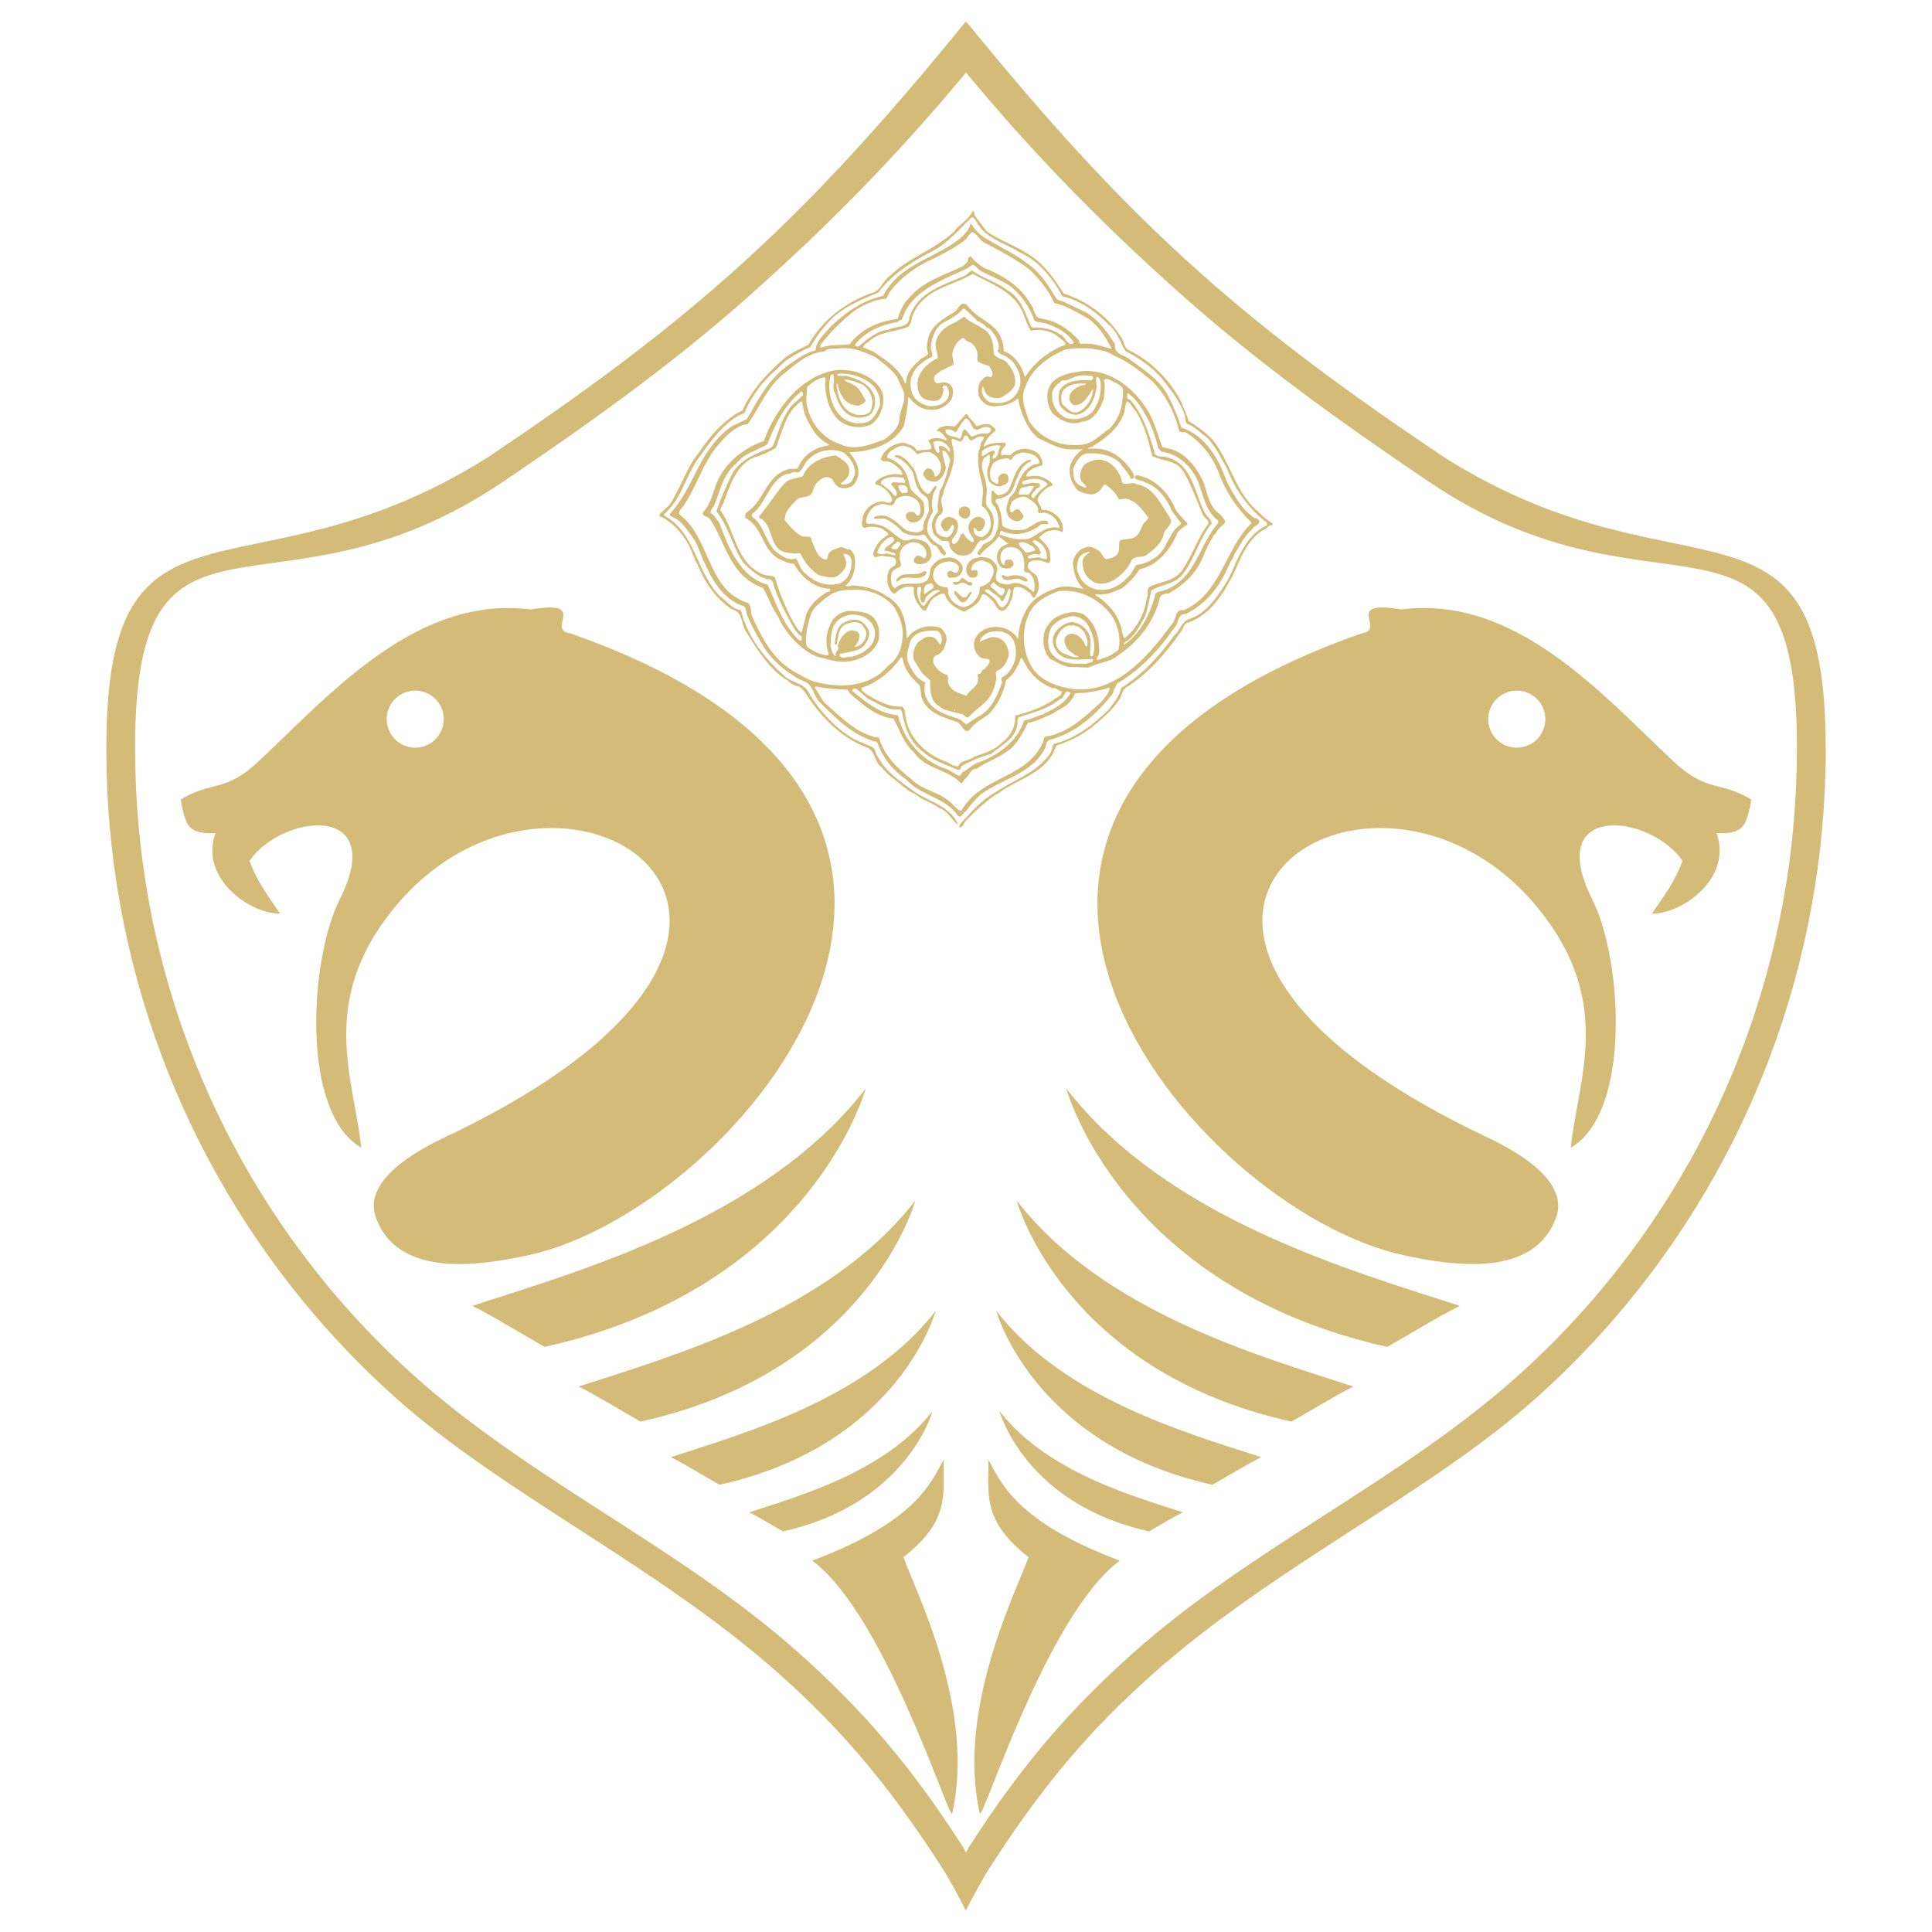 <?xml version="1.0" encoding="UTF-8"?>
<!DOCTYPE svg PUBLIC "-//W3C//DTD SVG 1.1//EN" "http://www.w3.org/Graphics/SVG/1.1/DTD/svg11.dtd">
<!-- Creator: CorelDRAW 2017 -->
<svg xmlns="http://www.w3.org/2000/svg" xml:space="preserve" width="26.594mm" height="26.594mm" version="1.1" style="shape-rendering:geometricPrecision; text-rendering:geometricPrecision; image-rendering:optimizeQuality; fill-rule:evenodd; clip-rule:evenodd"
viewBox="0 0 2824.6 2824.6"
 xmlns:xlink="http://www.w3.org/1999/xlink">
 <defs>
  <style type="text/css">
   <![CDATA[
    .fil0 {fill:none}
    .fil1 {fill:#D4BB78}
   ]]>
  </style>
 </defs>
 <g id="Livello_x0020_1">
  <rect class="fil0" y="0" width="2824.6" height="2824.6"/>
  <rect class="fil0" x="31.55" y="31.55" width="2761.51" height="2761.52"/>
  <g id="_2066098758784">
   <path class="fil1" d="M1412.32 31.55l-3.76 4.09 -20.08 24.49c-115.2,140.25 -213.72,245.24 -318.41,338.55 -104.69,93.25 -215.43,174.93 -355.04,268.69l-3.04 1.88c-349.13,220.19 -556.55,17.84 -556.57,424.66l-0.08 0 0 0.11c0,316.12 114.34,605.1 303.17,826.84 36.61,42.96 76.14,83.47 118.34,121.34 158.97,142.46 385.98,247.58 563.84,406.44 88.41,78.94 157.04,158.85 234.57,278.8 13.79,21.35 25.14,42.92 36.69,65.64 11.82,-22.51 23.93,-45.38 37.77,-66.74 77.54,-120 145.79,-198.7 234.23,-277.69 177.88,-158.86 404.89,-263.98 563.84,-406.44 42.2,-37.86 81.75,-78.37 118.31,-121.34 188.87,-221.74 303.2,-510.72 303.2,-826.84l0 -0.11 -0.11 0c0,-406.81 -207.43,-204.47 -556.6,-424.66l-2.97 -1.88c-139.64,-93.75 -250.41,-175.43 -355.04,-268.69 -104.73,-93.31 -203.27,-198.3 -318.44,-338.55l-20.12 -24.49 -3.71 -4.09 0 0zm-3.76 2669.78c-77.71,-121.24 -148.79,-202.71 -239.87,-284 -174.26,-155.64 -390.7,-251.29 -563.81,-406.44 -40.53,-36.31 -78.78,-75.56 -114.39,-117.34 -182.54,-214.3 -292.94,-493.79 -292.94,-799.52l0 -0.11 -0.11 0c0,-405.53 202.13,-162.65 537.75,-389.37 125.56,-84.84 249,-172.88 362.85,-274.4 100.14,-89.23 201.94,-189.01 310.51,-319.59l3.76 -4.73 3.71 4.73c108.58,130.59 210.41,230.36 310.53,319.59 113.83,101.52 237.3,189.56 362.85,274.4 335.62,226.72 537.76,-16.15 537.76,389.37l-0.08 0 0 0.11c0,305.73 -110.44,585.22 -292.94,799.52 -35.63,41.78 -73.86,81.03 -114.39,117.34 -173.09,155.16 -389.58,250.8 -563.86,406.44 -91.05,81.3 -162.18,162.76 -239.87,284l-3.71 6.99 -3.76 -6.99 0 0z"/>
   <path class="fil1" d="M1395.93 1038.68l0 0.51c-1,0 -1,-2.26 0,-2.26 0.5,0 0.5,1.75 0,1.75l0 0zm-126.96 -17.15c14.87,6.55 28.46,18.17 46.61,15.4 5.29,3.27 3.28,11.6 6.04,16.39 3.77,18.16 12.6,34.56 27.7,45.66 14.86,13.63 34.01,18.67 51.14,26.75 3.27,0 4.28,-2.78 5.29,-5.57 13.85,-8.07 27.96,-13.62 43.32,-17.91 14.86,-12.61 35.52,-21.94 38.29,-42.89 0.5,-3.78 -0.5,-8.06 2.26,-10.84 20.66,-6.56 42.57,-12.11 60.2,-26.49 7.05,-1.01 6.04,-16.9 15.37,-8.58 -8.83,15.9 -25.69,23.47 -41.06,31.29 -9.31,2.02 -17.63,7.56 -26.95,8.57 -9.33,30.28 -37.78,50.97 -65.75,61.06 -9.31,2.52 -15.87,10.84 -24.43,14.64 -0.76,2.77 -2.78,3.27 -4.04,5.53 -6.55,-2.26 -12.6,-7.56 -19.14,-10.33 -31.24,-9.34 -58.45,-37.33 -67.76,-68.11 -3.27,-3.29 0,-9.85 -6.04,-10.85 -24.18,-2.26 -42.06,-17.66 -60.2,-31.79 -0.51,-2.77 -5.53,-2.27 -3.78,-5.03 2.77,-2.78 6.04,-1.52 8.06,0.5l14.86 12.61zm-29.46 -13.11c3.27,8.32 13.1,12.61 19.65,19.66 13.6,10.6 28.96,20.95 47.11,22.46 9.31,16.64 14.11,35.33 29.97,49.45 17.12,25.23 48.86,23.71 69.01,45.41 2.27,-0.5 2.77,-4.29 5.05,-5.8 7.05,-5.55 8.06,-15.39 17.88,-15.9 19.9,-13.87 45.6,-19.42 59.7,-40.61 6.04,-8.34 10.59,-17.66 14.87,-26.5 13.58,-1.51 24.17,-8.57 36.02,-13.12 4.54,-3.28 10.07,-6.05 14.86,-8.84 8.32,-4.79 14.35,-11.85 18.13,-20.68 6.05,-1.76 13.1,0 19.15,-1.76 10.32,-1.52 21.41,-3.28 31.24,-7.06 0,8.32 -7.06,14.88 -12.09,20.93 -24.18,22.45 -49.38,46.43 -82.12,50.96 -2.77,2.02 -1.76,6.56 -3.78,9.34 -20.4,45.42 -74.05,48.69 -105.79,81.74 -4.29,5.29 -9.82,10.85 -12.6,16.9 -4.28,1.02 -8.57,-5.06 -12.09,-7.82 -16.89,-19.68 -44.34,-20.18 -62.22,-38.85 -19.89,-15.39 -39.54,-35.06 -46.1,-59.29 -2.77,-2.52 -5.54,-0.51 -8.06,-2.02 -26.95,-7.06 -47.11,-28.01 -67.51,-45.66 -9.31,-7.06 -11.33,-17.41 -18.64,-25.74l1.26 -2.03c16.37,3.29 30.48,4.3 47.11,4.81l0 0zm80.86 -42.15c2.77,14.14 12.59,25.24 23.66,35.08 2.78,6.55 1.52,13.11 3.78,19.67 8.32,21.44 31.25,27.5 49.88,34.06 8.56,1.01 12.6,22.95 21.91,9.34 7.06,-8.84 17.89,-13.88 26.7,-20.95 13.11,-14.13 20.91,-30.77 24.69,-49.2 11.58,-7.82 17.37,-20.44 21.9,-33.05 5.55,6.05 7.05,13.88 12.6,19.68 8.82,12.62 20.16,19.43 32.76,25.24 5.53,-1.52 8.82,4.03 13.84,4.54 1.01,7.56 -8.31,8.84 -12.59,13.12 -17.13,10.84 -35.77,17.66 -55.42,22.45 1.01,15.9 -6.54,30.28 -19.64,39.62 -11.59,12.61 -27.46,15.12 -41.57,21.19 -6.54,5.54 -18.13,4.04 -21.91,13.11 -7.3,1.26 -13.1,-5.79 -20.4,-7.56 -27.96,-10.35 -54.15,-36.07 -56.91,-67.36 -1.02,-4.54 -0.51,-9.33 -4.79,-12.11 -21.42,0.51 -37.8,-9.34 -54.17,-19.68 -2.26,-2.77 -6.04,-4.54 -5.03,-7.82 23.43,-7.56 43.33,-23.96 57.93,-44.91 1.77,0.5 2.78,3.28 2.78,5.54l0 0zm55.41 -38.33c1.51,4.28 2.01,11.34 -1.26,14.61 -3.26,-4.28 -5.8,-10.33 -12.6,-11.34 -8.06,-2.27 -14.6,4.29 -20.65,8.57 -5.03,7.32 -8.32,18.17 -4.54,25.99l11.08 17.92 12.1 11.1c0,12.61 -0.5,26.23 9.31,35.06 3.78,2.27 6.05,4.79 10.33,7.07 9.31,3.27 19.14,5.03 28.96,7.82 1.76,2.02 5.03,5.8 7.81,3.28 7.55,-7.83 15.87,-14.38 23.92,-20.95 8.83,-8.84 13.86,-20.18 15.87,-32.29 2.78,-5.06 -2.76,-9.34 1.27,-13.88 9.82,-3.28 14.6,-13.63 17.38,-22.45 0.5,-7.57 -2.77,-15.39 -7.05,-20.68 -5.53,-4.55 -12.09,-7.32 -19.14,-6.05 -5.54,2.27 -12.1,3.78 -16.38,7.05 0.5,-6.55 7.55,-11.6 13.1,-14.12 10.33,-2.78 21.41,-2.78 29.97,3.78 10.59,8.83 10.59,22.44 9.33,34.56 -3.27,10.84 -8.82,22.45 -19.65,27.24 -2.76,2.77 0.5,5.05 0,8.33 -7.05,17.65 -14.11,37.34 -32.75,48.19 -6.55,2.77 -12.6,8.33 -19.15,12.11 -4.03,-1 -6.8,-6.56 -11.08,-7.56 -17.39,-6.06 -39.29,-11.61 -47.6,-30.78 -3.27,-6.56 -3.27,-15.39 -1.76,-22.96 -11.84,-4.55 -18.39,-15.39 -23.93,-26.99 -5.53,-12.12 0,-22.96 2.77,-34.57 8.06,-13.62 23.93,-14.63 37.78,-13.62 3.27,0 4.79,3.78 6.55,5.55l0 0zm194.71 -13.38c7.31,1.26 12.09,5.55 15.87,12.11 2.26,5.55 5.03,12.62 2.77,18.67 -4.29,-0.5 -2.77,-7.06 -6.55,-9.34 -3.27,-5.54 -9.31,-8.83 -14.61,-9.34 -4.52,-0.5 -8.82,1.77 -11.08,5.55 -2.26,7.56 1.76,14.88 6.55,19.18 4.52,3.27 8.81,7.82 14.36,8.32 -7.81,3.78 -16.38,-2.27 -24.18,-5.05 -6.04,-3.79 -10.83,-10.35 -9.82,-18.67 2.77,-10.35 9.31,-19.68 20.15,-21.94 2.27,2.26 4.54,-1.01 6.55,0.5l0 0zm21.91 2.77c6.55,12.12 10.08,27.51 5.03,41.89 -1,0 -2.26,1 -3.26,0 -1.77,-10.1 2.26,-18.67 -1.01,-28.76 -3.28,-11.85 -14.37,-19.68 -25.95,-21.19 -11.34,1.51 -22.42,9.34 -27.21,20.68 -2.26,8.83 0.51,17.66 6.05,24.23 13.6,14.12 33.24,9.33 51.37,9.33 1.02,1.01 0.51,3.28 -1,4.29l-9.33 2.78c-15.88,0 -33.5,0.5 -45.59,-10.85 -11.34,-9.85 -10.33,-26.49 -6.05,-39.11 5.55,-11.85 19.15,-17.91 31.75,-19.68 11.09,-0.5 20.9,6.56 25.18,16.4l0 0zm-320.64 -9.34c5.53,6.06 8.81,14.39 7.05,23.22 -2.78,15.89 -20.16,26.23 -34.51,29.01 -6.05,-0.5 -13.61,4.29 -16.89,-2.26 0,-1.52 1.01,-2.78 2.77,-2.27 12.6,-3.27 27.2,-3.27 35.01,-14.13 3.78,-6.05 7.56,-13.62 4.29,-21.44 -3.79,-7.06 -9.31,-12.62 -16.88,-14.13 -8.31,-0.51 -15.87,2.01 -22.42,6.55 -7.81,7.57 -8.82,19.18 -9.81,29.02 0.5,1 2.52,1 3.27,0 2.01,-10.35 1.51,-23.47 13.1,-29.02 7.05,-2.77 16.88,-5.05 23.93,1.01 2.77,5.55 7.8,9.34 5.54,15.9 -1.52,8.33 -8.06,15.39 -16.38,16.39l-1.01 0c4.79,-4.79 8.06,-10.84 7.56,-17.9 -1.01,-5.06 -6.55,-5.55 -10.33,-6.56 -11.08,1.01 -18.64,13.12 -21.4,22.95 4.27,6.05 -6.05,8.84 -2.27,14.89l-0.5 0.5c-4.79,-2.27 -6.04,-9.34 -7.55,-14.88 0.5,-15.39 0.5,-32.8 15.09,-41.13 12.6,-8.33 32,-6.06 42.34,4.28l0 0zm141.29 -35.57c2.53,-2.76 3.28,-6.55 7.06,-7.56l0.5 2.02c-3.78,5.05 -6.55,13.87 -14.36,13.87 -4.78,-3.27 -8.06,-8.83 -11.32,-13.11l1 -4.05c5.54,2.77 9.82,12.62 17.12,8.83l0 0zm63.98 -4.78c-1.76,8.06 -3.78,16.9 -11.59,20.68 -6.54,-1.52 -7.04,-8.83 -11.33,-12.62 -5.03,-5.54 -10.08,-7.56 -14.36,-12.11 1.01,-3.28 4.28,-1.51 6.55,-1.51 5.54,6.05 14.35,9.34 18.14,16.9l1.51 0c4.04,-5.55 6.54,-12.11 8.82,-18.16 3.28,0 2.77,4.55 2.26,6.82l0 0zm-130.22 -8.84c0,7.56 -4.04,15.89 1.5,22.45 5.54,0 3.28,-6.05 6.05,-8.84 5.54,-4.78 11.59,-11.6 19.15,-9.33l0.5 1.25c-8.82,4.3 -17.39,11.86 -22.42,21.19 -2.27,0.51 -4.78,-1 -5.54,-3.27 -3.77,-6.56 -5.79,-14.63 -4.78,-22.95 1.51,-1.02 3.77,-1.77 5.54,-0.51l0 0zm18.39 -1.26c-1.02,4.04 -6.55,5.05 -9.07,7.83 -1.76,1 -2.77,3.28 -5.03,2.77 -1.01,-4.55 0.5,-8.33 1.51,-12.11 2.77,-1.77 5.54,-2.77 8.31,-3.28 2.27,0.51 3.79,3.28 4.29,4.79l0 0zm103.02 3.28c1.77,3.53 -1,7.32 -3.27,10.09 -6.04,-1.25 -9.81,-9.34 -15.87,-12.11 -2.77,-3.28 1.76,-5.54 3.78,-7.83 3.26,5.06 9.33,8.34 15.36,9.85l0 0zm-48.1 -9.85c0.5,1.77 2.02,2.78 1.01,4.55 -4.29,2.02 -8.83,-2.26 -12.6,-3.78 -5.54,-0.76 -10.83,7.06 -15.37,1.01 0,-4.54 5.03,-0.51 6.55,-2.27 4.52,-0.5 4.52,-7.56 9.31,-4.79 3.27,2.53 6.04,6.05 11.09,5.29l0 0zm74.31 -8.57c2.77,2.01 8.32,2.53 7.81,7.06 -5.03,2.77 -9.33,-3.78 -14.86,-3.27 -7.05,-0.51 -18.14,6.04 -22.92,-3.28 1.51,-5.57 5.54,1.5 9.31,0 6.55,-2.78 14.11,-2.28 20.66,-0.51l0 0zm-139.55 -5.06c-1.51,3.79 -5.54,6.06 -9.31,7.06 -9.31,2.28 -17.89,-2.01 -27.2,1.27l-6.8 4.79c-1.52,-0.5 -1.52,-3.28 -0.5,-3.78 10.57,-13.63 28.45,-1.76 40.04,-12.11 1.51,0.5 3.77,1.26 3.77,2.76l0 0zm158.69 -32.79c-4.27,1.51 -9.82,3.78 -14.6,2.78 -3.28,-5.06 -8.31,-7.83 -9.82,-13.38 7.55,-3.78 14.11,1.77 20.16,4.55 2.25,1.52 3.77,3.78 4.27,6.05l0 0zm-196.97 -9.84c-0.51,3.27 -3.28,5.3 -5.03,8.07 -2.53,0.51 -5.8,0.51 -8.06,-1.01 -0.5,-5.05 6.03,-6.05 8.06,-9.85 2.26,0 4.52,0.51 5.03,2.78l0 0zm213.59 14.12l0.51 8.34c-5.03,1.01 -8.32,-2.27 -13.1,-2.27l-12.6 1.51c-1.76,0 -2.77,-2.02 -1.76,-3.27 4.52,-3.28 10.32,-3.78 15.37,-2.02 1.75,-0.51 2.76,-1.76 3.27,-3.28 -2.27,-7.32 -8.32,-11.6 -12.59,-15.9 0.5,-1.26 2.75,-1.76 3.26,-2.26 8.82,2.26 15.87,10.84 17.63,19.16l0 0zm-222.91 -20.17c-1.52,8.57 -13.62,8.07 -14.12,16.39 4.79,0.51 10.33,2.28 15.11,3.78 0.75,0.52 0.75,1.77 0.75,2.78 -4.03,1.01 -7.81,-2.26 -12.1,-2.26 -3.77,0 -11.58,2.26 -14.35,-1.52 2.26,-9.34 9.33,-17.66 18.13,-22.45 3.28,-0.75 6.05,0.5 6.56,3.28l0 0zm111.08 -42.89c0,4.29 0.5,9.84 -4.29,11.6 -3.26,2.03 -7.04,0 -10.32,-2.27 -2.77,-3.27 -2.77,-8.83 0,-12.1 4.28,-4.3 12.6,-3.28 14.61,2.77l0 0zm93.69 -34.56l-8.31 12.1 -14.6 -0.5c1.01,-4.54 1.52,-9.33 6.54,-10.35 5.29,0 10.83,-3.53 16.37,-1.25l0 0zm-185.13 6.05c0.75,5.05 -5.29,2.77 -8.05,3.78 -2.78,-2.77 -6.05,-7.06 -5.55,-10.84 5.55,-2.27 14.36,-1.26 13.61,7.06l0 0zm204.28 -9.84l-0.5 2.26c-7.05,4.29 -14.37,11.35 -18.65,17.91 -1,0.76 -2.75,0.76 -3.27,-0.51 -2.76,-4.78 3.78,-8.06 6.05,-12.1 1.5,-2.03 6.04,-2.03 6.04,-5.3 -1.26,-5.54 -6.55,-2.26 -9.82,-4.04 -5.54,0 -10.58,3.28 -15.87,2.27 -1.76,-1.01 -0.75,-3.28 0.5,-4.29 10.33,-4.55 27.21,-6.05 35.52,3.79l0 0zm-207.54 -3.79c-0.51,1.52 -1.53,3.79 -3.79,2.02l-14.11 -0.5c-1.26,0.5 -2.76,1.25 -2.76,2.77 3.27,5.03 10.31,10.35 7.55,16.4 -1.02,1.76 -3.27,0.5 -3.78,-0.52 -4.28,-6.54 -12.09,-11.34 -18.14,-16.38 -1,-0.51 -1,-2.78 0,-3.79 8.31,-8.33 22.43,-6.56 32.25,-5.06l2.78 5.06zm13.09 -17.15c5.54,12.1 6.04,28.51 19.89,35.83 6.05,-1.77 6.55,-10.6 12.09,-12.11 1.52,4.28 -2.76,7.56 -4.01,10.84 -2.02,9.84 -3.28,17.65 -0.52,26.99 -5.53,8.84 -10.32,18.68 -8.05,29.53 3.28,9.33 11.33,17.15 20.65,20.42 0,5.31 11.09,9.85 3.78,14.13 -8.56,-3.28 -7.04,-14.13 -16.87,-15.88 -5.54,-3.79 -7.56,-10.85 -13.1,-14.89 -10.33,3.28 -21.42,1.76 -30.74,-3.28 -7.55,-8.07 -15.87,-15.39 -26.2,-19.68 -6.03,-0.5 -10.57,0.5 -15.87,0 -0.5,-3.78 3.27,-3.78 6.05,-4.28 17.38,-3.29 28.46,12.1 41.05,21.19 8.06,2.27 18.64,6.05 25.19,-1.51 -1.77,-10.35 5.29,-18.17 8.06,-27 -2.02,-7.57 2.26,-17.41 -6.55,-21.95 -10.83,-7.06 -14.11,-20.68 -16.37,-32.8 -5.54,-10.84 -14.86,-20.17 -26.96,-24.22 -1,-1.52 1.25,-2.52 2.27,-2.52 11.58,0.51 19.14,12.6 26.19,21.19l0 0zm-105.54 -25.74c10.32,5.54 18.13,17.14 18.64,29.02 0.51,6.05 -3.27,10.59 -5.53,14.88 -4.79,3.28 -10.84,5.55 -15.88,2.27 5.54,-3.28 13.6,-9.34 13.1,-17.66 1.26,-12.12 -11.33,-17.92 -19.64,-23.45 -19.65,2.01 -40.56,10.84 -48.11,30.51 -9.31,3.54 -20.4,2.77 -27.46,11.11 -13.1,14.88 -22.92,31.78 -36.03,46.67 -1.75,4.78 3.28,3.78 4.79,6.05 13.86,11.85 10.58,32.8 25.69,44.4 6.55,3.78 14.36,3.78 21.41,4.8 2.27,0 6.04,-1.52 8.31,0.5 6.05,12.61 15.37,24.23 27.21,31.28 8.82,1.26 19.89,6.55 27.96,0 6.05,-4.29 12.6,-12.11 11.59,-20.18l-4.28 -11.1c2.02,-0.5 4.79,0.75 7.05,1.26 4.29,3.78 6.04,9.34 4.79,14.63 -0.5,11.1 -6.04,21.94 -16.38,27 -17.38,5.54 -35.51,-0.51 -48.6,-12.12 -8.83,-6.04 -11.09,-15.89 -15.87,-24.22 -12.1,4.05 -22.43,-4.29 -31.24,-11.35 -14.36,-15.38 -15.88,-37.83 -33.51,-49.95l0 -3.27c21.91,-15.9 24.18,-48.19 50.38,-58.79 6.05,1.26 10.33,-5.3 16.37,-2.02 8.33,-3.28 8.83,-12.61 14.87,-18.15 13.1,-14.14 32.73,-18.17 50.38,-12.12l0 0zm110.08 3.78c4.78,-3.27 12.59,-4.28 18.64,-3.27 9.31,4.04 15.87,12.11 15.87,22.7 -0.5,5.3 -2.77,11.86 -8.82,13.12 -1.01,-5.05 -2.78,-11.1 -8.82,-12.11 -3.78,-1.01 -6.55,2.77 -8.06,6.05 -1.26,3.79 2.52,7.06 4.78,10.36 4.55,2.26 11.09,3.78 15.87,1.75 7.05,-4.55 11.09,-11.61 12.1,-19.93 -1.52,-7.56 -5.05,-15.89 -5.05,-24.47 6.8,0.5 9.33,8.58 11.59,14.14 -4.28,15.38 -7.05,31.28 -15.36,44.9l-3.28 19.67 0.52 11.11c-6.55,6.55 -10.84,16.4 -8.07,25.74 0.51,7.83 7.55,11.6 13.1,15.89 3.28,2.27 12.6,-2.27 11.59,5.55 0,7.06 7.06,11.61 11.84,15.39 7.81,1.51 15.87,2.77 21.91,-4.54 4.54,-5.31 6.54,-12.63 12.09,-16.41 6.54,1.01 10.32,-4.29 14.87,-8.06 5.53,-12.12 6.55,-27.51 -2.27,-37.85 -9.82,-8.83 -1.01,-22.71 -4.28,-33.55 -0.51,-13.12 -11.59,-28 -3.27,-41.11l7.55 -5.06c1.76,4.05 0.51,10.09 0,14.39 -4.28,7.05 -3.78,17.4 0,25.23 4.54,4.28 9.81,7.56 16.38,7.06 4.03,-2.78 10.57,-2.78 11.59,-8.84 0.5,-3.79 0,-8.57 -4.28,-9.85 -4.55,-1.51 -8.32,1.77 -10.58,5.06 -1.01,2.77 1.75,7.06 -1.01,9.85 -3.78,-1.02 -8.32,-3.28 -9.82,-7.07 -2.27,-7.83 -1.26,-15.9 3.27,-22.46 4.78,-5.53 13.1,-7.31 20.65,-7.82 2.27,0 4.54,3.79 6.81,1.26 2.52,-6.81 9.82,-7.81 15.11,-10.08 9.31,1.75 21.4,1.75 24.68,13.36 1.25,5.81 -6.04,2.52 -8.82,5.3 -15.11,7.32 -21.16,23.21 -25.69,37.34 -2.77,3.78 -5.29,7.56 -8.82,10.33 -2.02,7.83 -6.55,15.4 -3.28,23.21 1.77,6.56 7.82,10.36 13.86,11.35 3.78,0 6.54,-1.51 8.06,-3.78 5.53,-4.79 -2.53,-8.83 -3.77,-13.12 -2.78,-1.01 -6.56,-1.01 -8.07,1.52 -1.75,1.25 -2.77,2.77 -4.52,2.26 -3.78,-4.28 -0.51,-10.35 1.25,-15.39 5.29,-4.78 13.6,-9.33 21.66,-6.56 8.33,5.57 18.14,10.35 16.63,21.45 2.76,3.78 6.04,0.5 9.31,1.01 11.34,1.76 19.65,10.6 21.91,21.44l0 1.01c-17.63,-4.79 -30.22,8.83 -43.82,15.38 -14.86,3.28 -27.97,-0.5 -41.81,-5.28l-1.52 0c0,-2.28 0.51,-7.33 4.28,-5.57 17.63,8.84 39.54,2.78 54.4,-8.32 2.53,-6.06 15.88,3.27 10.83,-6.56 -15.37,-4.29 -24.68,13.63 -40.04,13.12 -9.82,1.26 -17.9,-1 -25.7,-6.05 -1.51,-11.85 -1.51,-25.72 -10.31,-35.57l0.99 -2.78c8.83,-2.01 19.15,-4.28 23.69,-14.13 3.78,-5.54 3.78,-12.1 7.56,-17.66 3.28,-9.84 9.31,-20.17 19.65,-23.96 0,-1.25 -0.51,-2.26 -1.52,-2.76 -20.9,6.55 -22.42,29.52 -31.74,45.41 -3.27,3.78 -7.81,6.04 -12.09,6.54 -6.54,3.28 -12.09,-16.38 -12.09,-1 0,7.06 -1.52,13.63 5.03,18.67 7.05,13.62 7.05,31.28 -2.27,44.4 -3.77,6.05 -9.82,7.07 -15.36,10.36 -1.52,5.54 -8.06,8.32 -8.06,13.62l3.77 2.26c7.05,-11.6 20.66,-15.88 27.2,-28 5.05,2.77 9.33,8.33 14.37,10.6 -5.05,2.02 -11.59,4.28 -14.37,10.33 -3.78,7.06 -3.27,16.4 2.28,22.46 3.26,4.29 9.81,3.78 14.35,3.27 2.02,-2.26 6.04,-3.27 5.29,-6.55 0,-2.78 -2.02,-5.55 -4.28,-6.05 -2.77,0 -4.29,-0.5 -6.54,0.5 -3.28,1.77 -1.01,6.05 -3.28,7.06 -3.27,-1.01 -4.52,-4.79 -5.03,-8.06 -1.52,-7.07 2.26,-13.13 7.31,-16.41 6.54,-2.27 13.09,-1.25 18.37,1.52 10.09,7.82 9.33,20.44 8.83,31.79 1.76,3.27 5.54,1.76 8.31,3.78 6.54,6.04 8.06,16.65 6.54,25.23l-1.75 1.77c-8.57,-8.84 -20.66,-15.39 -32.24,-12.11 -4.29,2.26 -10.33,1 -14.86,-0.51 -16.38,-6.05 1.75,-19.68 -8.57,-29.01 -5.03,-7.83 -12.6,-9.35 -20.91,-9.35 -7.55,1.01 -16.88,3.29 -19.65,12.11 -2.76,5.31 -1.76,11.86 2.77,16.41 3.28,2.77 6.04,1.5 9.84,1 2.76,-2.26 3.27,-6.05 2.26,-8.83 -2.26,-2.77 -5.54,-1.52 -8.32,-0.5 -1.76,-2.27 0,-5.55 1.01,-8.08 3.27,-4.54 8.82,-6.81 14.86,-7.31 6.04,2.77 13.61,4.04 15.37,11.6 3.28,7.06 -2.26,13.12 -4.54,19.18 -4.28,3.78 -8.56,7.06 -14.11,7.56 -2.26,3.28 -0.51,7.83 -2.26,11.11 -3.78,9.84 -12.1,16.89 -21.92,19.17 -10.32,-1.77 -20.66,-9.85 -22.92,-20.95 0.5,-3.28 0.5,-6.05 -1.52,-8.07 -7.81,-0.51 -14.86,-2.77 -18.63,-10.59 -2.77,-4.3 -1.77,-10.87 0,-15.15 4.78,-8.83 14.6,-12.61 24.43,-12.11 4.55,1.01 8.82,2.78 11.09,7.06 1.01,3.79 0,8.33 -3.78,9.84 -4.03,-0.51 -7.31,-5.54 -11.59,-2.01 -1.52,1.5 -1.01,3.78 -1.01,5.8 1.51,4.55 5.29,2.76 8.57,2.76 4.52,0 8.31,-2.01 10.57,-5.29 4.29,-4.54 3.78,-10.59 1.01,-14.88 -5.53,-7.06 -13.1,-10.35 -21.4,-8.84 -8.56,0 -15.12,5.06 -21.16,11.61 -4.54,6.55 -1.77,15.39 -7.82,21.94 -12.59,9.85 -34.5,-1.76 -46.6,11.35 -7.05,-4.28 -5.79,-15.38 -4.78,-21.94 1.51,-5.3 7.05,-7.57 12.09,-9.34 4.28,-4.79 -1.76,-9.84 0,-15.89 -0.5,-5.8 2.01,-11.35 6.54,-15.15 6.04,-5.03 14.12,-6.81 21.41,-3.27 5.29,2.52 10.32,7.06 10.83,13.62 0,3.28 0,7.06 -3.27,8.07 -3.28,-2.52 -7.06,-4.79 -10.83,-3.78 -3.53,2.27 -5.54,6.05 -3.53,9.84 6.04,4.04 12.09,2.27 18.13,0 4.55,-3.78 8.32,-8.07 6.55,-14.13 -0.51,-6.55 -3.27,-13.12 -9.82,-16.4 -3.78,-2.77 -9.31,-2.77 -13.61,-4.04 -6.54,-0.51 -13.84,5.06 -19.64,0.76 -12.6,-7.32 -21.91,-20.44 -37.29,-21.94 -5.03,-3.28 -15.87,3.27 -14.85,-6.06 1.76,-9.34 7.81,-20.44 18.63,-22.45 8.82,-5.05 18.65,6.56 23.43,-4.05 0.75,-4.78 5.54,-7.06 9.31,-8.06 9.33,-2.78 19.9,0.5 25.19,8.06 2.77,5.57 4.54,13.88 0.75,19.44 -4.03,2.02 -5.03,-5.05 -8.82,-5.05 -3.27,-0.51 -6.55,-0.51 -8.83,2.26 -2.24,1.52 -1.74,5.3 -0.5,7.57 2.27,3.28 6.05,6.05 9.84,5.55 5.53,-0.5 10.82,-2.77 13.09,-8.33 5.05,-5.54 2.78,-14.64 1.77,-21.45 -6.55,-9.82 -18.64,-13.62 -20.4,-25.21 -2.02,-12.62 -7.05,-24.48 -17.38,-31.8 -4.54,-3.77 -9.31,-6.55 -14.87,-7.55 -1.75,-4.29 2.78,-7.07 4.28,-9.86 7.31,-3.78 14.87,-11.09 24.17,-6.55 6.56,0.51 10.84,6.55 15.38,11.35l0 0zm121.41 -11.85c-4.28,5.3 -2.03,16.4 -10.83,17.91 -3.27,-4.29 6.04,-8.07 1.01,-11.85 -6.55,0.5 -10.33,5.8 -16.38,8.07 -2.77,-1 0,-4.79 -1.01,-7.07 7.56,-6.04 16.88,-9.82 26.2,-8.32l1.01 1.26zm-74.32 3.78c0.51,1.01 1.01,3.27 0,4.29 -3.78,-3.78 -8.81,-10.35 -15.36,-8.83 -1.75,3.27 3.27,10.09 -1.75,10.09 -5.3,-3.28 -4.79,-10.09 -7.07,-15.39 9.34,-5.06 20.4,1.01 24.18,9.84l0 0zm31.75 -12.1c5.53,-3.28 10.83,-7.58 18.13,-6.06 1.02,5.05 -5.54,7.82 -4.54,12.61 -8.06,19.68 -1.51,42.9 3.28,61.56 0.5,9.08 -1.01,18.42 -1.52,27.25 9.82,6.55 13.61,17.65 13.11,29.01 -1.26,6.56 -5.54,13.38 -11.59,15.9 -3.78,1.25 -7.56,-0.51 -10.32,-2.52 -3.28,-2.28 -3.28,-6.06 -3.28,-9.35 0.5,-1.76 2.26,-0.75 3.28,0 0.5,1.52 1.5,3.78 3.77,3.78 5.54,0.5 7.81,-5.05 9.31,-9.33 0.5,-3.78 0.5,-8.84 -4.28,-9.85 -2.77,-2.27 -7.31,-2.27 -10.58,-0.5 -3.77,2.53 -7.55,5.8 -8.56,10.85 -2.27,7.56 3.27,14.88 7.05,20.17 -0.51,1.77 1.01,4.55 -1.25,5.06 -4.79,-2.28 -9.84,-6.06 -11.84,-10.84 -1.76,-1.27 -2.77,-2.28 -4.54,-1.77 -3.78,5.54 -4.28,14.38 -12.09,15.39 -6.55,-7.06 5.03,-12.12 5.53,-18.68 1.76,-5.03 2.77,-12.1 -1.51,-16.89 -3.27,-2.78 -7.31,-4.55 -11.59,-4.55 -3.78,1.26 -8.32,3.79 -9.82,8.33 -2.26,4.79 1.51,8.07 3.78,12.11 7.05,3.28 8.31,-5.55 12.6,-8.83 4.52,2.77 0.5,7.56 0,11.35 -2.27,3.54 -6.05,8.32 -10.83,6.81 -5.05,-1.26 -11.59,-3.27 -13.11,-9.34 -2.76,-7.82 -0.75,-15.89 4.29,-22.45 12.09,-5.55 -0.51,-18.16 4.28,-27.5 2.77,-3.78 1.77,-8.83 4.03,-12.61 7.56,-19.18 18.4,-41.13 10.83,-63.08 0.51,-2.77 -2.26,-5.54 0,-8.33 5.54,-0.51 8.82,4.55 13.61,3.28 2.77,-2.52 2.77,-9.34 7.81,-8.58 2.02,2.02 3.27,6.56 6.55,7.58l0 0zm2.02 -19.69c0.74,2.77 4.03,3.28 6.8,3.78 5.29,-2.26 11.32,-6.04 17.89,-3.28 2.26,1.02 2.26,3.28 1.76,5.06 -3.28,4.79 -8.33,4.29 -13.11,3.28l-14.86 4.79c-3.78,-2.27 -6.04,-8.07 -10.32,-10.85 -5.54,3.28 -2.27,10.35 -7.31,14.13 -7.05,-4.79 -21.16,-2.26 -20.66,-13.12 4.79,-1.75 10.83,0.51 14.86,3.78 3.78,-4.79 6.55,-11.34 11.34,-16.89 6.04,-10.35 11.08,6.04 13.61,9.33l0 0zm-8.07 -19.17c3.28,6.56 9.82,10.85 13.11,17.42 7.56,-1.53 14.86,-4.81 22.42,-1.01 1.75,2.76 7.04,3.78 5.54,8.32 -7.82,5.3 -13.62,12.62 -16.89,21.19l0.51 1.76c8.06,-5.54 17.88,-6.05 27.96,-6.05 1.51,0.51 4.29,0.51 3.78,3.28 -2.27,4.79 -9.84,8.83 -6.04,15.89 3.77,-2.76 9.31,0 13.1,-1 5.53,-6.56 13.11,-8.84 21.41,-9.35 7.55,1.02 16.37,3.28 21.4,10.35 2.53,3.78 4.79,9.35 3.28,14.14 -9.33,2.27 -20.9,6.05 -23.69,15.89 6.55,1.26 14.87,-2.52 22.42,0.75 6.04,2.78 14.36,6.05 17.13,12.62 -8.82,2.02 -17.13,9.34 -21.41,17.4 -3.78,6.56 4.28,11.11 4.28,17.16 2.77,2.53 6.04,0.51 9.33,2.02 8.31,2.27 15.87,8.33 19.65,15.89 3.27,5.06 3.27,12.12 1.75,15.9 -6.54,-3.78 -15.36,-3.28 -22.41,-1.02 -4.54,2.78 -8.32,5.57 -11.59,8.84 6.04,6.56 14.36,12.62 15.87,22.45 0,5.55 1.76,11.35 -1.01,14.89 -7.05,-0.76 -13.1,-5.54 -20.4,-3.54 -3.27,-1.01 -7.05,1.26 -9.33,2.77 -7.55,13.38 13.86,13.38 13.36,26.49 3.27,8.58 0,18.68 -5.55,25.24 -4.28,-1.26 -3.77,-6.55 -7.81,-8.33 -5.78,-4.29 -13.58,-10.35 -21.66,-6.55 -1.25,3.27 -1.75,8.33 -2.26,12.11 -2.26,7.56 -5.54,15.38 -11.59,20.69 -10.83,4.54 -12.61,-9.85 -19.14,-15.15 -4.29,-2.77 -8.07,-10.09 -14.12,-7.31 -2.77,13.11 -15.36,18.66 -25.69,24.71 -11.59,-4.28 -25.19,-12.61 -28.46,-25.71 -4.54,-2.78 -9.31,2.26 -13.85,3.77 -7.05,4.55 -9.82,12.12 -13.1,19.18 -1.01,1.26 -3.27,1.75 -5.05,0.51 -8.56,-9.35 -15.1,-19.69 -13.09,-33.31 -10.35,-3.78 -20.66,1.51 -27.21,8.84 -6.54,1.01 -7.81,-7.33 -10.58,-11.11 -1.52,-7.06 -2.76,-19.68 4.04,-26.23 3.27,-2.27 8.06,-3.28 7.55,-8.84 0,-10.33 -13.11,-6.05 -19.64,-8.83 -5.05,-1.01 -12.1,6.05 -13.86,-2.02 1.76,-12.11 11.59,-23.22 21.91,-28.5 0,-5.07 -6.04,-6.06 -8.05,-8.84 -8.32,-3.28 -18.15,-4.55 -26.45,-1.26 -6.56,-2.53 -2.53,-10.35 -2.53,-15.9 2.53,-11.34 13.1,-20.68 24.43,-22.45 6.55,-3.28 15.37,6.56 18.64,-2.77 -2.77,-9.84 -12.59,-20.18 -23.43,-22.45 -1.75,-1 -1.25,-3.78 0,-4.79 9.84,-8.83 24.69,-12.62 37.29,-9.34 2.52,-2.27 -0.76,-4.54 -1.26,-6.56 -7.05,-7.31 -15.37,-14.87 -25.18,-13.12 -1.01,-1.25 -4.79,-1.25 -3.78,-4.55 4.28,-13.11 19.65,-22.44 33.5,-22.95 6.54,3.28 15.11,3.28 18.64,11.61l19.65 -1.76c3.78,-2.27 0.5,-5.55 0,-8.33 -1.26,-1.52 -2.78,-2.53 -2.27,-5.3 7.56,-4.04 17.64,-4.04 24.68,0.51 1.52,0 1.52,-2.28 1.01,-3.28 -3.77,-3.28 -7.55,-11.1 -13.61,-10.35 1.01,-5.55 9.34,-6.81 14.86,-7.82l11.34 1.01c5.54,-5.81 11.09,-11.86 15.87,-17.92l2.26 0zm246.35 -4.55c12.6,19.94 18.65,43.41 24.18,65.85 15.1,7.82 35.52,5.55 45.84,22.96 11.59,19.93 19.15,41.87 27.97,62.56 2.26,5.05 8.81,7.07 8.31,13.12 -16.62,22.45 -23.67,47.69 -40.04,70.4 -12.1,15.12 -31.75,14.13 -47.12,22.95 -3.26,4.79 0,9.34 -2.76,14.63 -3.28,23.22 -14.11,45.17 -32.75,59.8 -4.03,-4.79 -3.27,-14.63 -6.54,-21.19 -6.05,-16.65 -19.15,-31.79 -35.02,-41.13 -0.75,-0.75 -1.26,-1.25 -1.26,-2.26 13.85,2.77 26.95,-3.28 38.8,-8.34 10.07,-7.56 19.38,-17.4 25.94,-28 26.7,-5.3 45.34,-29.01 55.17,-52.98 3.27,-5.54 9.81,-8.84 14.86,-12.61 0,-3.28 -3.78,-4.56 -5.54,-7.32 -4.28,-4.8 -9.31,-9.85 -12.59,-15.9 -9.33,-23.46 -29.48,-43.64 -54.67,-48.69 -1.76,0 -3.28,1.01 -4.54,2.77 2.26,6.05 11.09,3.79 15.87,7.57 1.26,2.27 2.27,0.5 4.04,1.76 16.37,7.56 28.45,23.96 34.51,39.86l13.61 18.16 -1.01 2.27c-18.14,12.11 -18.14,35.06 -36.28,47.68 -8.82,5.55 -17.38,10.35 -27.96,10.84 -3.77,4.55 -5.29,10.6 -9.82,15.39 -12.6,13.88 -27.96,23.72 -46.6,20.95 -12.6,-1.77 -23.93,-10.35 -27.7,-21.95 -4.55,-6.56 -2.77,-16.39 0,-23.72 2.51,-5.8 9.06,-8.57 15.1,-9.82l0.76 1.25c-5.05,2.77 -10.09,7.06 -10.59,13.12 0,10.85 3.28,21.44 12.6,27.25 9.82,8.83 24.18,5.05 34.01,-0.52 9.81,-6.55 20.9,-17.4 25.18,-29.01 6.54,-7.06 14.86,-2.27 22.42,-7.56 9.82,-7.32 20.39,-15.9 24.17,-28.01 -0.5,-9.84 15.37,-14.88 9.82,-25.74 -13.1,-18.67 -23.67,-45.66 -49.37,-49.44 -7.05,-5.55 -21.4,6.05 -21.92,-7.06 -3.77,-13.13 -13.6,-24.22 -26.69,-28 -9.81,-3.28 -18.63,1.75 -26.45,5.54 -4.79,5.54 -8.05,12.61 -7.05,19.17 -0.51,6.56 6.55,9.34 9.31,14.88 -4.79,0.5 -9.82,-2.26 -13.61,-5.54 -6.54,-5.54 -5.53,-14.39 -6.04,-21.95 3.78,-8.83 8.83,-19.16 19.15,-21.95 16.37,-1 34.51,1.02 47.6,12.12 5.54,7.57 13.61,15.39 17.64,24.73 2,1.01 4.28,-0.76 4.78,-2.27l-1.01 -5.06c-12.09,-20.17 -32.24,-37.33 -56.43,-36.58 -3.77,0 -6.53,0 -9.81,0 0.5,-2.26 5.54,-1.76 7.56,-4.03 19.14,-11.86 39.04,-27.76 45.59,-50.21 1.01,-5.06 1.01,-11.11 3.78,-14.89 6.04,2.27 7.54,9.84 12.59,14.13l0 0zm-484.37 3.28c7.55,18.17 17.38,36.85 36.02,45.67l0 1c-18.14,2.78 -36.77,12.63 -44.33,30.78 -2.77,7.06 -9.33,2.27 -14.86,4.29 -32.75,8.33 -35.02,46.17 -61.71,63.58 -1.76,1.76 -2.27,5.54 -1.27,7.82 24.69,12.11 24.18,47.18 49.88,60.31 6.55,2.77 13.11,6.55 20.91,6.55 10.83,19.17 29.46,36.07 52.38,36.58 1.27,1.26 0,2.77 -0.5,3.53 -14.86,6.56 -28.45,19.69 -34.01,34.32l-6.54 26.49c-6.05,-3.78 -8.56,-10.6 -12.6,-16.4 -10.82,-20.44 -20.15,-41.88 -26.19,-63.82 -4.28,-4.8 -12.1,-2.53 -18.14,-5.3 -39.29,-17.16 -39.79,-62.58 -61.71,-93.35 -0.5,-4.79 4.28,-8.07 4.78,-12.62 9.34,-23.96 18.14,-54.23 44.84,-65.08 11.08,-3.28 21.91,-7.83 31.24,-13.88 9.82,-23.46 13.86,-51.47 36.77,-67.87l1.52 0.51 3.53 16.9zm502.51 9.34c6.54,12.62 11.33,26.49 14.6,41.13l4.54 5.55c25.18,3.28 45.84,22.45 54.67,46.16 7.04,18.42 10.32,40.37 27.45,53.74 2.03,1.01 1.52,3.78 0.51,5.29 -26.95,30.79 -32.25,79.48 -75.57,96.63 -5.54,3.28 -16.38,1.01 -16.38,10.33 -7.81,27.01 -21.4,54.24 -44.83,70.13 -1.25,-0.5 0,-1.51 0,-2.77 14.61,-8.06 22.42,-23.96 29.97,-37.83 5.05,-12.36 6.55,-24.98 9.82,-38.85 15.37,-9.34 35.02,-8.07 47.11,-25.24 16.88,-22.45 22.93,-50.46 41.06,-72.41 -1.01,-7.56 -9.31,-11.85 -11.6,-19.17 -14.09,-28 -18.37,-71.65 -57.42,-78.46 -5.3,0 -10.83,0 -14.12,-4.28 -7.81,-28.52 -17.13,-57.03 -36.27,-79.48 -1.01,-1 -3.77,0.51 -3.77,-1.77 -1.01,-2.52 -0.5,-5.28 0.51,-7.56 13.85,9.34 21.91,24.73 29.72,38.85l0 0zm-504.79 -35.57c-5.54,5.55 -12.6,11.1 -17.63,16.4 -13.1,17.15 -17.89,37.33 -25.69,56.51 -3.78,6.56 -12.09,5.55 -17.39,9.35 -15.37,6.04 -31.73,14.88 -41.81,30.77 -8.56,17.41 -16.89,36.07 -23.43,54.75l0 2.26c18.13,22.96 22.92,51.47 39.3,75.19 11.58,10.33 23.16,22.96 39.54,23.96l3.27 3.78c7.05,25.99 19.65,47.19 32.75,70.9 3.27,2.03 4.55,6.56 8.32,7.57 1.52,1.76 1.52,5.05 0.51,7.06l-2.77 0c-23.93,-22.45 -33.24,-52.99 -46.35,-81.49 -40.55,-11.11 -57.68,-55.51 -70.78,-90.58 -4.28,-5.55 -6.55,-10.84 -12.6,-14.37 -1.01,-5.81 5.54,-9.09 6.54,-14.64 7.82,-20.44 12.6,-42.9 30.74,-57.54 12.1,-15.38 29.97,-19.16 45.34,-27.99 10.59,-27.5 24.18,-56.01 47.6,-75.7 4.03,-5.03 5.05,2.28 4.54,3.79l0 0zm414.36 -16.91c-1.76,3.28 -7.55,1.02 -10.32,3.79 -6.56,2.77 -14.36,8.83 -14.36,16.4 -0.51,5.05 2.77,8.83 6.55,11.1 14.35,1.01 21.4,-14.38 27.96,-24.23 0,14.9 -9.82,29.52 -22.93,34.57 -9.31,2.27 -14.86,-6.06 -21.91,-11.61 -2.25,-6.55 -2.76,-14.12 1.52,-20.69 8.82,-9.34 21.4,-10.59 33.5,-9.34l0 0zm-325.69 2.03c7.55,6.05 12.6,15.38 13.1,24.73 -1.01,5.03 -0.5,11.6 -4.28,14.88 -5.55,4.79 -13.1,4.79 -20.4,3.27 -20.15,-5.54 -26.19,-26.23 -27.96,-44.91 0.75,-0.5 0.75,0 1.25,0 2.77,11.36 8.06,25.24 20.16,30.03l10.31 2.27c4.04,-1.76 9.34,-3.28 11.08,-7.82 -5.52,-8.08 -8.31,-18.43 -18.12,-22.96 -4.28,-3.27 -10.83,-3.27 -13.1,-8.07 9.82,1.01 19.14,4.29 27.96,8.58l0 0zm335.51 -10.85c0,2.77 -2.27,4.29 -4.78,3.78 -15.87,-1.01 -35.77,0 -44.34,15.39 -1.75,10.35 -2.76,20.95 6.54,27.5 6.56,6.56 17.39,9.85 25.7,5.3 14.6,-7.57 20.15,-23.45 22.42,-39.35 -0.5,-5.05 -1.76,-9.34 -0.5,-13.63 4.27,-0.75 4.78,4.29 6.04,7.07 1.51,15.38 -2.26,31.78 -12.1,43.89 -10.58,9.85 -25.7,13.13 -39.04,8.58 -11.83,-5.8 -20.15,-18.42 -19.64,-31.79 -1.52,-9.84 7.04,-17.92 15.36,-22.96 7.81,1.01 13.61,-4.28 20.91,-6.04 7.04,-2.02 14.6,-1.02 22.41,-0.51l1.01 2.77zm-320.66 12.11c7.05,9.34 12.6,21.95 7.05,33.3 -3.28,6.56 -6.55,13.88 -13.86,18.17 -12.33,5.54 -28.46,3.28 -39.29,-5.55 -16.87,-14.63 -21.91,-41.11 -16.87,-61.31 1,-1 2.01,-2.27 3.77,-1.76 2.77,7.82 -1.01,16.65 1.01,23.72 -1.01,1.52 2.26,2.77 2.26,4.79 3.78,14.88 12.6,31.28 29.98,34.56 7.3,1.26 15.87,-0.51 21.9,-4.79 6.05,-7.31 7.31,-18.16 5.05,-27 -6.54,-17.41 -24.68,-24.72 -41.06,-29.01l-12.59 0c-1.01,-1.51 0.5,-2.78 1.5,-3.28 19.9,-0.5 37.29,5.55 51.14,18.16l0 0zm2.52 -42.38c11.6,9.34 23.69,17.65 31.75,29.26l9.31 20.7c4.03,14.37 -3.78,24.71 -5.79,37.32 1,14.88 -11.09,25.24 -22.68,33.56 -19.65,7.06 -42.57,16.89 -63.98,6.55 -23.92,-7.32 -43.32,-30.27 -48.1,-54.49 -3.28,-9.85 0,-19.69 -0.5,-29.02 7.54,-6.55 16.37,-13.63 26.19,-14.13 2.26,3.78 -0.5,9.33 0.5,14.13 1.25,18.67 7.04,36.83 21.41,49.95 12.6,9.33 32.25,11.6 46.6,4.29 13.61,-10.85 20.16,-30.03 15.37,-47.18 -12.1,-24.47 -41.06,-33.81 -68.01,-31.79 -51.4,8.33 -89.17,57.77 -105.04,103.7 -27.45,8.83 -55.42,30.78 -67.5,57.51 -7.06,15.9 -9.07,33.55 -21.67,46.67 -1.26,6.56 7.05,5.55 10.32,9.84 21.92,33.05 27.96,75.7 66.75,96.13 3.78,1.01 6.54,4.29 10.83,4.29 7.81,13.62 12.6,29.01 21.91,42.12 10.59,23.72 31.74,47.68 55.92,58.28 14.86,3.28 29.47,9.34 46.1,7.56 19.14,-2.26 39.3,-13.11 45.33,-32.29 1.01,-9.34 1.01,-18.67 -4.28,-27 -6.54,-12.61 -20.9,-13.63 -34,-14.64 -11.08,-1.24 -20.41,3.29 -27.97,11.36 -9.82,14.89 -13.61,33.55 -7.05,50.96 0,4.54 -4.52,1.76 -6.55,1.76 -9.31,-1.76 -17.63,-6.56 -25.17,-11.61 -3.28,-8.57 -0.52,-17.4 0,-26.22 3.27,-10.85 3.77,-22.96 12.09,-31.79 12.6,-11.61 25.18,-24.23 42.57,-24.73 26.95,-3.78 54.65,2.77 72.8,24.22 7.81,13.62 14.35,29.01 12.09,45.92 -1.01,16.64 -7.81,31.28 -21.41,40.62 -22.92,28.01 -62.97,32.3 -96.23,25.23 -17.62,-2.26 -32.49,-12.61 -47.6,-21.44 -27.96,-19.67 -41.81,-48.69 -54.91,-77.2 -2.02,-6.06 -0.51,-14.38 -5.29,-18.67 -61.45,-19.67 -53.65,-93.85 -100.75,-129.92 -1.76,-5.05 4.28,-8.83 6.54,-13.13 19.65,-28.5 27.97,-63.06 51.9,-90.06 11.09,-12.62 24.68,-26.73 41.57,-28.51 17.62,-24.47 28.45,-54.74 53.14,-73.92 17.64,-14.38 35.51,-30.77 59.2,-32.3 4.77,-6.55 14.86,-2.77 21.4,-4.54 20.15,-2.02 36.03,5.05 52.89,12.62l0 0zm348.87 -2.02c21.41,8.57 38.29,22.95 56.42,37.84 19.15,19.67 32.76,45.92 38.8,72.41 2.77,2.53 6.54,1.01 9.82,2.01 23.67,14.39 41.55,38.35 49.87,64.09 9.82,24.22 25.69,47.93 44.83,66.35l1.02 2.27c-39.3,38.85 -44.33,102.69 -98.5,127.16 -14.6,-2.53 -10.32,15.38 -18.63,21.43 -36.53,50.46 -88.67,109.24 -157.68,91.08 -17.39,-4.29 -35.52,-12.62 -45.85,-29.02 -13.1,-21.43 -15.87,-50.45 -6.03,-74.17 6.55,-20.18 26.19,-30.02 44.33,-37.09 31.73,-4.04 62.97,12.62 80.35,38.86 7.3,13.62 11.58,30.02 7.81,46.66 -8.31,7.57 -19.15,11.86 -30.23,15.15 -2.01,0 -1.51,-3.79 -0.51,-4.8l2.28 -3.27c1.5,-22.45 -3.78,-44.91 -22.43,-58.78 -13.85,-6.56 -31.74,-2.02 -43.82,6.55 -7.56,6.55 -14.36,15.89 -14.86,26.49 -1.02,11.34 1.25,23.46 9.81,32.29 9.82,4.29 20.4,12.62 32.49,11.61l23.43 1.01c13.61,-7.83 31.24,-7.06 43.32,-18.16 28.96,-18.67 53.65,-49.96 61.21,-85.02 2.27,-4.28 8.32,-5.29 12.6,-5.29 15.87,-8.84 30.23,-20.45 40.55,-35.33 10.32,-14.63 13.61,-32.29 24.18,-46.92 0,-3.27 4.78,-4.55 5.29,-7.82 2.77,-5.55 8.82,-8.84 12.59,-13.63 0,-5.06 -4.28,-6.56 -6.03,-11.1 -15.87,-9.34 -19.65,-29.03 -24.44,-44.91 -8.31,-20.69 -25.95,-45.42 -49.37,-51.47l-12.1 -2.77c-7.55,-20.18 -12.09,-42.13 -26.19,-60.81 -21.92,-32.29 -59.19,-57.01 -99.74,-48.94 -13.11,2.27 -27.2,5.55 -36.53,17.15 -8.82,13.12 -6.55,30.03 1.52,42.64 10.57,10.35 27.45,19.18 42.32,13.11 18.39,-1 27.7,-18.65 33.24,-33.79 0.51,-8.34 2.77,-18.17 0,-27.01 4.54,-5.54 11.59,1.77 17.12,3.29 4.29,3.27 11.84,5.54 10.83,13.12 0,19.93 -5.03,39.61 -19.64,54.24 -14.36,9.33 -26.46,24.21 -44.33,23.71 -30.23,2.77 -58.19,-11.1 -73.56,-35.06 -4.78,-15.39 -13.58,-34.06 -4.78,-50.46 8.31,-25.74 34.51,-44.4 59.19,-54.24 11.34,-1.76 22.42,-1.76 33.75,-1.26 13.36,1.76 25.95,3.28 36.27,10.6l0 0zm-214.1 -20.93c8.31,2.26 13.1,9.84 14.36,17.66 1.01,5.29 -2.26,9.84 2.52,13.11l14.86 5.55c1.76,4.79 7.05,9.08 3.78,14.64 -1.51,3.27 -3.78,0 -6.55,0.5 -4.27,0 -7.05,4.04 -10.32,7.32 -3.27,6.55 -3.78,14.14 -2.26,21.19 3.78,8.33 12.09,15.39 21.91,14.89 13.1,0 24.68,-2.78 34.51,-10.84l1 0c4.54,21.18 12.1,42.11 28.46,57 14.87,6.56 29.23,15.89 46.1,16.91l20.15 0c-7.55,4.29 -14.6,13.11 -17.88,21.95 -3.27,10.33 -0.5,23.45 6.03,32.29 4.29,8.83 14.12,9.84 22.94,11.6 9.31,0.5 15.36,-6.56 19.64,-13.87l3.27 0c7.82,5.54 14.36,12.11 18.64,20.93 3.27,1.01 7.05,-1.51 11.09,-0.5 14.6,2.77 23.43,16.4 32.25,27.5 -2.27,4.29 -7.06,7.06 -8.82,11.35 -2.78,7.06 -6.56,15.89 -14.12,18.66l-18.63 2.78c-2.78,5.54 0,12.61 -2.78,18.66 -3.27,6.56 -11.08,8.07 -17.63,9.35 -4.28,-2.28 -6.04,-7.83 -8.82,-11.1 -5.79,-3.79 -13.6,-9.85 -21.91,-6.06 -9.82,2.78 -17.39,13.37 -17.89,23.72 1.52,13.11 4.79,26.73 15.87,36.58 -13.11,-1.51 -27.46,-6.56 -41.05,-0.51 -15.87,5.55 -32.25,13.88 -41.57,29.27 -8.31,13.63 -12.59,28.5 -13.35,44.91 -7.04,-12.62 -21.66,-19.17 -37.03,-17.66 -12.08,1.25 -23.67,8.33 -26.95,20.95 -1.52,8.06 1.25,16.9 8.31,22.95 3.78,2.77 9.33,1.77 13.61,3.28 2.27,5.55 -3.78,10.33 -7.55,14.88 -5.05,-0.51 -2.27,7.06 -7.81,6.05 -3.28,2.03 -0.51,4.79 -1.01,7.06 1.01,12.12 -12.6,15.9 -16.89,25.23 -11.08,-3.78 -24.68,-7.06 -27.46,-21.44 1.01,-3.27 1.52,-9.84 -4.28,-10.33 -6.8,-2.27 -14.35,-9.85 -16.61,-16.4 -1.01,-4.55 -0.52,-9.34 4.52,-11.1 9.84,-3.28 12.6,-13.12 14.61,-21.95 0.74,-7.06 -3.28,-12.61 -7.56,-17.4 -14.86,-6.56 -34,-2.28 -44.83,8.57l-5.03 5.54 -1.02 -0.5c0,-22.95 -6.03,-48.18 -28.46,-60.3 -14.85,-10.35 -32.24,-15.39 -50.88,-15.89 -3.27,0 -7.81,2.77 -9.81,0 11.33,-9.34 15.11,-24.73 13.6,-40.12 -0.51,-4.79 -3.27,-9.33 -7.05,-12.61 -5.54,0.5 -8.82,-3.28 -13.86,-3.28 -7.04,2.77 -16.87,3.78 -18.64,13.12 0,2.26 -1,4.55 -3.26,5.05 -13.61,-3.28 -15.11,-18.16 -20.67,-28.01 0.51,-9.34 -10.31,-3.28 -15.36,-7.06 -9.82,-5.54 -15.87,-13.12 -23.67,-22.45 -0.5,-13.12 9.33,-21.44 17.13,-29.77 7.05,-6.55 21.4,-1.51 23.93,-13.62 2.26,-8.84 8.81,-16.4 17.13,-19.18 4.27,-1.01 8.82,0 11.58,3.29 1.51,3.78 4.28,6.55 7.56,9.84 6.54,4.54 15.36,2.77 21.91,-1.01 4.28,-3.28 5.53,-8.83 8.05,-13.88 2.27,-13.62 -4.27,-24.98 -13.1,-35.06 30.73,-1.01 64.24,-10.36 80.11,-38.85 2.53,-13.13 6.04,-28.51 6.04,-41.13l1.01 -0.5c7.56,8.82 17.38,18.15 30.74,18.15 13.09,1.52 24.43,-4.54 31.74,-15.38 2.01,-5.06 3.27,-11.6 1,-17.15 -1.76,-3.28 -5.03,-6.56 -9.31,-7.06 -5.54,-2.28 -14.87,5.54 -16.88,-3.29 -2.77,-7.56 6.04,-10.33 9.82,-14.13 6.54,-2.27 11.33,-6.05 17.89,-8.32 1.26,-5.06 -1.52,-10.35 -1.52,-15.9 1.52,-9.33 6.55,-18.66 14.87,-23.46 4.28,-0.75 3.78,4.29 7.55,4.8l0 0zm14.36 -30.03c4.78,2.02 9.82,5.3 13.6,9.84 6.55,1.01 8.82,8.07 13.11,12.62 2.26,6.56 7.56,14.13 2.77,21.19 3.27,6.81 10.82,6.05 15.87,11.11 6.04,3.28 9.81,9.31 13.1,15.88 6.54,11.61 6.04,26.75 -2.27,37.35 -8.56,12.1 -25.19,14.12 -38.79,10.84 -5.54,-3.79 -9.82,-8.84 -10.83,-14.89 0,-2.53 0,-5.81 1.52,-8.07 2.27,4.79 3.26,10.84 8.31,14.13 5.54,2.77 12.6,4.55 19.15,1.77 7.05,-4.29 14.11,-8.33 18.63,-16.41 4.29,-13.12 -3.77,-26.48 -12.59,-35.83 -5.54,-4.28 -14.37,-4.78 -17.63,-11.35 -0.51,-13.87 -2.02,-29.76 -16.38,-36.83 -8.32,-6.55 -18.64,-8.83 -26.7,-17.4 -4.03,2.77 -8.82,5.29 -12.6,8.07 -13.85,5.54 -27.46,15.39 -29.22,31.28 -1,6.56 2.77,14.39 3.29,20.95 -14.13,7.05 -29.48,19.67 -29.98,37.83 0,7.57 1.51,16.91 9.33,21.96 7.04,2.52 16.87,5.29 23.42,0.5 3.77,-3.28 4.54,-8.34 5.54,-13.13 -0.5,-2.27 -2.27,-4.03 -1.01,-6.05 1.51,-1.25 6.03,-1.25 6.03,1.52 3.28,4.54 3.78,11.11 1.01,16.39 -5.53,9.35 -15.87,11.62 -26.18,11.62 -12.1,-1.52 -24.69,-10.35 -26.96,-22.96 -3.78,-13.88 1.01,-26.49 10.32,-36.32 6.04,-5.3 12.6,-9.85 19.9,-13.13 2.02,-4.29 -2.27,-9.33 -1.77,-14.64 1.77,-14.38 6.55,-29.75 20.4,-36.31 9.84,-4.8 19.65,-10.85 27.21,-19.69 7.05,3.79 13.61,12.63 20.4,18.17l0 0zm67.24 -10.09c3.28,8.33 6.05,17.15 10.84,24.73 13.34,-3.29 27.96,0 38.28,7.05 4.54,4.55 11.59,7.33 12.6,13.37 -23.93,8.08 -45.34,25.74 -59.44,47.18 -4.55,-16.64 -14.87,-31.79 -30.74,-37.84 -1.01,-13.87 -5.03,-26.49 -15.87,-35.81 -12.59,-10.85 -28.46,-17.42 -38.29,-31.8 -9.82,-6.55 -12.09,6.56 -18.63,10.61 -15.37,9.33 -35.52,20.69 -38.3,40.35 -1.76,6.56 -2.26,13.88 0.5,19.95 -3.27,6.05 -11.08,6.05 -14.85,11.84 -9.82,8.33 -17.39,18.16 -17.39,30.79 -0.74,1.25 -2.26,1.25 -2.26,0.5 -6.55,-20.69 -28.46,-33.81 -46.1,-45.93l-14.61 -6.05c1.02,-5.54 7.05,-6.55 10.32,-10.33 14.87,-12.62 36.03,-12.11 54.17,-19.18 7.05,-4.54 5.53,-13.37 8.82,-19.42 16.37,-37.09 56.92,-40.37 86.9,-58.54 27.46,14.9 61.45,26.25 74.04,58.54l0 0zm-63.47 -63.58c13.61,7.83 28.97,13.11 42.07,21.44 17.63,12.61 30.73,32.3 37.78,52.22 5.54,3.27 14.36,2.02 20.4,5.3 14.12,5.03 28.97,13.12 37.04,26.99 -8.57,6.55 -11.34,-7.82 -17.9,-10.6 -12.09,-9.84 -27.46,-12.36 -42.3,-11.85l-2.03 -1.25c-8.81,-18.67 -14.35,-41.64 -34.51,-52.99 -15.86,-12.62 -35.76,-17.16 -52.13,-29.26 -3.78,1.76 -7.06,5.54 -10.83,7.83 -30.23,13.11 -69.02,23.96 -80.6,60.3 -0.51,17.4 -20.16,12.61 -31.24,18.66 -16.88,1.52 -30.47,14.13 -43.83,24.72 -2.01,-0.75 -4.78,-0.75 -4.78,-2.77 14.12,-18.66 38.29,-29.76 62.47,-33.04 1,-3.29 4.78,-2.02 6.55,-4.79 14.09,-42.39 60.2,-57.01 95.71,-74.18 3.27,-2.02 7.05,-7.06 11.08,-3.27l7.05 6.55zm5.54 -41.13c22.41,12.11 44.83,23.21 65.99,39.1 15.37,14.13 28.72,31.29 37.29,49.71 15.87,3.28 29.71,12.12 43.31,19.18 19.15,10.08 31.24,29.77 40.56,47.93 -12.6,-3.29 -25.69,-8.33 -40.05,-7.83 -2.27,0.51 -5.54,1.01 -7.04,-1.01l-1.01 -3.78c-14.87,-16.65 -33.51,-28.51 -54.92,-31.79 -10.83,-0.76 -9.31,-13.87 -15.36,-20.44 -14.12,-26.74 -42.07,-43.4 -68.77,-53.73 -6.8,-4.3 -13.85,-9.84 -18.64,-16.4 -6.04,-0.5 -2.77,6.05 -6.04,8.32l-5.03 5.31c-27.97,13.87 -58.44,21.44 -79.85,47.17 -8.82,8.84 -13.1,19.68 -16.37,30.28 -27.47,3.27 -53.15,14.63 -70.29,37.08 -14.09,1.77 -28.46,0 -42.06,5.06 -1.51,-1.53 -0.5,-3.79 0.51,-5.55 13.86,-17.41 29.72,-33.31 47.11,-47.18 14.35,-10.35 31.24,-17.41 48.11,-19.18 2.76,-3.28 3.27,-7.56 6.03,-10.84 15.87,-20.44 39.04,-37.33 62.46,-47.17 16.38,-8.33 34.01,-16.91 48.87,-29.52 2.02,-4.05 4.79,-6.55 7.56,-9.35 8.32,1.52 10.33,10.36 17.63,14.64l0 0zm-17.63 -26.23c6.05,9.84 14.86,18.67 24.68,22.95 19.15,11.61 38.29,19.94 56.42,34.06 18.64,12.61 31.24,32.3 42.07,50.96 3.78,4.55 9.82,3.78 14.11,6.56l29.22 13.88c18.65,10.84 32.25,29.51 43.08,46.91 -2.03,16.14 15.36,15.39 23.67,23.73 19.64,14.12 44.33,30.77 55.17,54.23 7.3,13.63 13.1,29.01 18.13,43.89 34.01,10.36 54.67,45.42 65.75,77.21 9.81,19.94 21.91,41.88 41.06,55 3.27,0 6.04,1.51 7.04,4.29 1.02,6.56 -8.31,6.56 -10.32,12.12 -11.59,9.82 -18.64,24.72 -26.45,37.33 -1.01,4.79 -5.3,9.34 -7.05,14.13 -13.1,31.28 -32.75,57.01 -63.47,72.39 -13.11,-0.5 -9.82,14.39 -17.39,20.96 -21.91,31.78 -49.87,61.3 -82.87,80.47 -2.53,5.06 -5.3,9.35 -6.54,14.89 -24.44,31.28 -55.18,58.53 -92.96,67.86 -4.54,2.77 -4.54,7.83 -6.04,12.12 -19.65,38.34 -63.47,44.4 -94.71,68.11 -7.05,6.55 -14.86,15.14 -20.91,23.97 -4.28,1.75 -7.05,11.59 -11.83,6.55 -18.64,-27.25 -54.91,-29.02 -75.57,-52.98 -19.14,-12.62 -34,-31.29 -41.81,-52.72 -1.52,-4.29 -6.55,-1.77 -8.57,-4.29 -30.73,-10.09 -53.65,-33.56 -76.07,-56.02 -8.82,-8.33 -9.33,-22.96 -19.9,-29.01 -23.42,-9.84 -45.33,-27.5 -60.19,-48.94 -9.82,-16.4 -20.16,-33.3 -26.7,-51.47 -1.26,-4.28 -0.5,-11.1 -6.54,-11.61 -26.46,-9.33 -43.33,-35.56 -53.66,-59.79 -7.81,-13.63 -9.33,-27.75 -19.14,-40.36 -8.32,-11.6 -17.13,-25.98 -31.24,-30.28 -1.76,-1 -1.76,-2.77 -1.26,-4.29 33,-35.81 40.05,-83.49 77.33,-117.3 9.81,-10.59 22.92,-14.88 35.01,-20.93 16.38,-29.02 32.25,-59.3 61.21,-79.49 12.09,-8.32 24.68,-17.64 39.04,-20.92 0.51,-13.63 13.11,-23.97 21.92,-34.56 21.91,-20.7 47.09,-38.85 76.57,-44.92 25.18,-48.69 79.34,-54.74 116.12,-87.03 4.78,-6.06 10.82,-10.1 11.33,-18.17l2.26 0.51zm4.28 -13.12l18.14 23.97c27.97,18.16 60.2,25.97 84.39,52.72 10.83,11.61 19.65,25.23 27.94,37.83 34.52,10.35 68.77,36.34 86.4,68.12 1.76,5.3 3.28,12.62 9.31,14.64 32.25,15.89 59.7,43.89 76.08,75.69 2.77,9.33 8.31,17.65 10.33,27.5 12.59,8.07 25.18,16.39 36.27,28.51 25.67,33.29 32.73,77.2 66.74,105.19 6.54,6.56 13.1,12.12 20.16,16.4 0,1.77 -1.02,2.78 -2.03,2.78 -4.03,-1.51 -6.03,5.55 -9.81,5.55 -23.16,12.61 -34.01,39.35 -43.82,62.06 -14.37,29.01 -34.02,62.31 -67.51,74.41 -7.56,1.01 -7.56,10.35 -11.84,14.39 -21.41,30.51 -47.11,60.29 -78.34,79.97 -7.82,4.29 -6.54,13.12 -11.59,19.17 -8.81,13.13 -20.15,22.96 -31.24,32.8 -3.27,2.27 -6.54,5.55 -9.81,7.83 -14.87,11.34 -31.75,19.67 -49.38,25.23 -3.77,4.79 -4.27,11.34 -8.56,16.4 -18.13,26.74 -50.38,34.55 -74.55,51.97 -18.15,10.59 -34.52,25.98 -48.62,40.62 -4.54,3.28 -5.03,10.59 -9.82,11.1 -2.77,-1.76 0,-3.28 0.5,-5.54 15.37,-16.41 30.49,-34.57 50.39,-45.42 25.18,-17.66 55.67,-26.49 76.07,-51.22 5.54,-5.3 8.06,-12.62 9.31,-19.68 31.23,-7.56 58.95,-28 82.12,-51.96 7.05,-9.35 14.6,-18.68 17.37,-30.28 30.24,-19.17 56.43,-47.18 76.83,-76.19 8.57,-6.56 10.33,-19.68 21.17,-23.97 27.46,-8.33 44.33,-36.32 58.68,-59.28 13.61,-28.51 24.68,-64.08 56.43,-78.46l0 -3.29c-26.46,-19.67 -47.11,-48.69 -58.19,-78.46 -8.56,-15.39 -16.38,-31.79 -28.96,-45.41 -10.33,-7.82 -19.14,-17.15 -29.98,-20.95 -2.76,-3.27 -2.76,-8.07 -3.27,-12.11 -6.54,-20.18 -20.9,-38.34 -34,-54.75 -15.36,-17.4 -33.51,-29.51 -52.65,-39.35 -7.55,-11.6 -10.83,-25.98 -21.91,-36.31 -19.65,-19.69 -43.83,-38.35 -70.54,-43.92 -13.1,-25.23 -34.5,-51.96 -61.95,-64.07 -21.92,-14.13 -52.39,-20.18 -64.99,-47.68 -1.76,-2.28 -5.03,-5.55 -7.31,-2.28 -16.37,16.4 -32.25,35.07 -52.38,46.17 -30.23,15.9 -60.71,33.31 -82.62,62.57 -26.96,11.35 -55.92,22.44 -75.57,46.43 -9.31,9.84 -17.13,21.94 -23.67,33.04 -12.6,5.3 -23.93,12.11 -35.52,19.69 -14.11,13.61 -27.97,24.72 -40.05,40.61 -8.06,11.35 -15.86,23.46 -20.65,36.08 -27.97,11.1 -47.12,38.34 -64.24,62.07 -21.66,27.23 -26.2,62.56 -53.4,86.02l0 1.76c46.36,24.98 46.85,83.25 82.12,118.32 9.82,7.06 17.37,18.67 29.46,19.68 3.78,5.05 2.78,12.61 6.55,18.16 10.83,29.52 32.75,56.01 56.42,77.21 12.09,12.1 31.24,10.59 38.29,28 16.37,26.49 40.05,52.21 66.75,66.35l25.18 11.1c5.53,3.78 3.78,10.33 8.32,14.64 11.84,22.45 33.24,35.83 52.39,49.95 21.4,14.89 52.64,21.44 64.23,47.67l-1.26 0.52c-8.05,-7.58 -13.61,-19.17 -25.18,-23.46 -11.33,-8.34 -26.2,-12.12 -37.28,-21.44 -6.55,-2.27 -10.84,-6.56 -16.37,-10.35 -10.84,-9.85 -21.92,-15.9 -31.25,-28.01 -11.83,-7.56 -8.56,-25.23 -22.91,-29.52 -33.26,-12.61 -60.7,-39.11 -81.61,-68.62 -4.78,-7.06 -9.31,-15.89 -16.88,-20.19 -9.33,-0.75 -14.86,-8.82 -22.42,-12.6 -24.18,-17.66 -39.54,-43.4 -54.91,-68.12 -7.05,-9.84 -3.78,-26.23 -17.88,-31.28l-3.78 -1.52c-24.68,-17.15 -40.05,-41.87 -50.39,-68.11 -3.26,-2.77 -2.76,-6.56 -5.02,-9.85 -7.56,-22.95 -24.2,-44.39 -46.11,-56.51 -2.02,0.5 -3.27,-1.01 -3.27,-3.28 4.54,-4.79 9.33,-8.83 14.36,-13.63 16.88,-24.22 24.18,-53.22 43.32,-76.69 14.61,-21.95 31.24,-41.88 53.66,-56.52l10.32 -5.54c13.09,-30.28 38.79,-57.54 65.24,-79.47 9.82,-6.57 20.66,-11.11 30.97,-16.41 20.41,-36.34 54.92,-62.56 92.7,-75.69 13.61,-3.28 15.88,-18.15 27.2,-25.72 27.97,-27 64.75,-37.34 92.7,-63.82 8.06,-11.36 21.91,-16.91 27.2,-30.03 4.03,-1.02 2.26,4.28 3.27,6.05l0 0z"/>
   <path class="fil1" d="M549.38 1779.46c-11.49,-32.39 8.77,-73.07 102.02,-117.25 655.76,-310.67 164.41,-630.79 -76.52,-333.06 -109.89,135.78 -57.6,247.19 -46.69,348.88 -89.28,-51.77 -75.33,-276.1 -31.67,-362.7 71.85,-142.55 -83.54,-126.22 -131.75,-56.86 10.52,30.12 28.44,53.05 44.7,77.15 -43.14,1.03 -118.08,-50.92 -94.55,-117.34 -40.33,0.98 -43.38,-10.55 -50.81,-49.18 45.51,-28.17 64.11,-9.2 114.04,-56.1 105.65,-99.24 231.01,-243.27 397.91,-221.95 86.6,-14.64 20.61,30.12 57.86,35 737.66,257.02 246.51,841.67 -60.75,908.94 -74.96,16.41 -192.37,33.05 -223.8,-55.53zm830.07 354.96c-0.21,51.21 9.39,88.8 -58.61,142.2 16.75,47.4 106.32,221.94 71.13,375.37 -6.94,1.82 -99.69,-292.94 -204.52,-370.29 151.82,-57.27 172.94,-113.19 192,-147.27zm-689.07 -225.22c158.73,-51.62 427.78,-127.25 575.28,-317.77 0,0 -78.36,290.96 -469.42,377.72 -28.84,-16.27 -76.06,-45.32 -105.86,-59.96zm155.52 117.93c135.85,-44.18 366.07,-108.9 492.29,-271.94 0,0 -67.06,248.99 -401.71,323.24 -24.68,-13.92 -65.09,-38.78 -90.59,-51.3zm134.78 103.26c106.88,-34.76 288.05,-85.7 387.38,-213.98 0,0 -52.78,195.92 -316.11,254.35 -19.42,-10.96 -51.19,-30.51 -71.27,-40.37zm114.61 80.59c74,-24.07 199.4,-59.32 268.17,-148.12 0,0 -36.54,135.62 -218.82,176.06 -13.45,-7.57 -35.45,-21.12 -49.35,-27.93zm-492.68 -1201.07c-22.91,2.45 -39.48,23.02 -37.03,45.93 2.46,22.9 23.02,39.48 45.93,37.02 22.91,-2.45 39.48,-23.02 37.03,-45.93 -2.46,-22.91 -23.02,-39.48 -45.93,-37.02z"/>
   <path class="fil1" d="M2275.23 1779.46c11.49,-32.39 -8.77,-73.07 -102.02,-117.25 -655.76,-310.67 -164.41,-630.79 76.52,-333.06 109.89,135.78 57.6,247.19 46.69,348.88 89.28,-51.77 75.33,-276.1 31.67,-362.7 -71.85,-142.55 83.54,-126.22 131.75,-56.86 -10.52,30.12 -28.44,53.05 -44.7,77.15 43.14,1.03 118.08,-50.92 94.55,-117.34 40.32,0.98 43.38,-10.55 50.81,-49.18 -45.51,-28.17 -64.11,-9.2 -114.04,-56.1 -105.65,-99.24 -231.01,-243.27 -397.91,-221.95 -86.6,-14.64 -20.61,30.12 -57.88,35 -737.65,257.02 -246.5,841.67 60.76,908.94 74.96,16.41 192.37,33.05 223.8,-55.53zm-830.07 354.96c0.2,51.21 -9.39,88.8 58.61,142.2 -16.75,47.4 -106.32,221.94 -71.13,375.37 6.93,1.82 99.69,-292.94 204.51,-370.29 -151.81,-57.27 -172.92,-113.19 -191.99,-147.27zm689.07 -225.22c-158.73,-51.62 -427.78,-127.25 -575.28,-317.77 0,0 78.36,290.96 469.42,377.72 28.84,-16.27 76.06,-45.32 105.86,-59.96zm-155.52 117.93c-135.85,-44.18 -366.07,-108.9 -492.29,-271.94 0,0 67.06,248.99 401.71,323.24 24.68,-13.92 65.09,-38.78 90.59,-51.3zm-134.78 103.26c-106.88,-34.76 -288.05,-85.7 -387.38,-213.98 0,0 52.78,195.92 316.11,254.35 19.42,-10.96 51.19,-30.51 71.27,-40.37zm-114.61 80.59c-74,-24.07 -199.4,-59.32 -268.17,-148.12 0,0 36.54,135.62 218.82,176.06 13.45,-7.57 35.45,-21.12 49.35,-27.93zm492.68 -1201.07c22.91,2.45 39.48,23.02 37.03,45.93 -2.46,22.9 -23.02,39.48 -45.93,37.02 -22.91,-2.45 -39.48,-23.02 -37.03,-45.93 2.46,-22.91 23.02,-39.48 45.93,-37.02z"/>
  </g>
 </g>
</svg>
